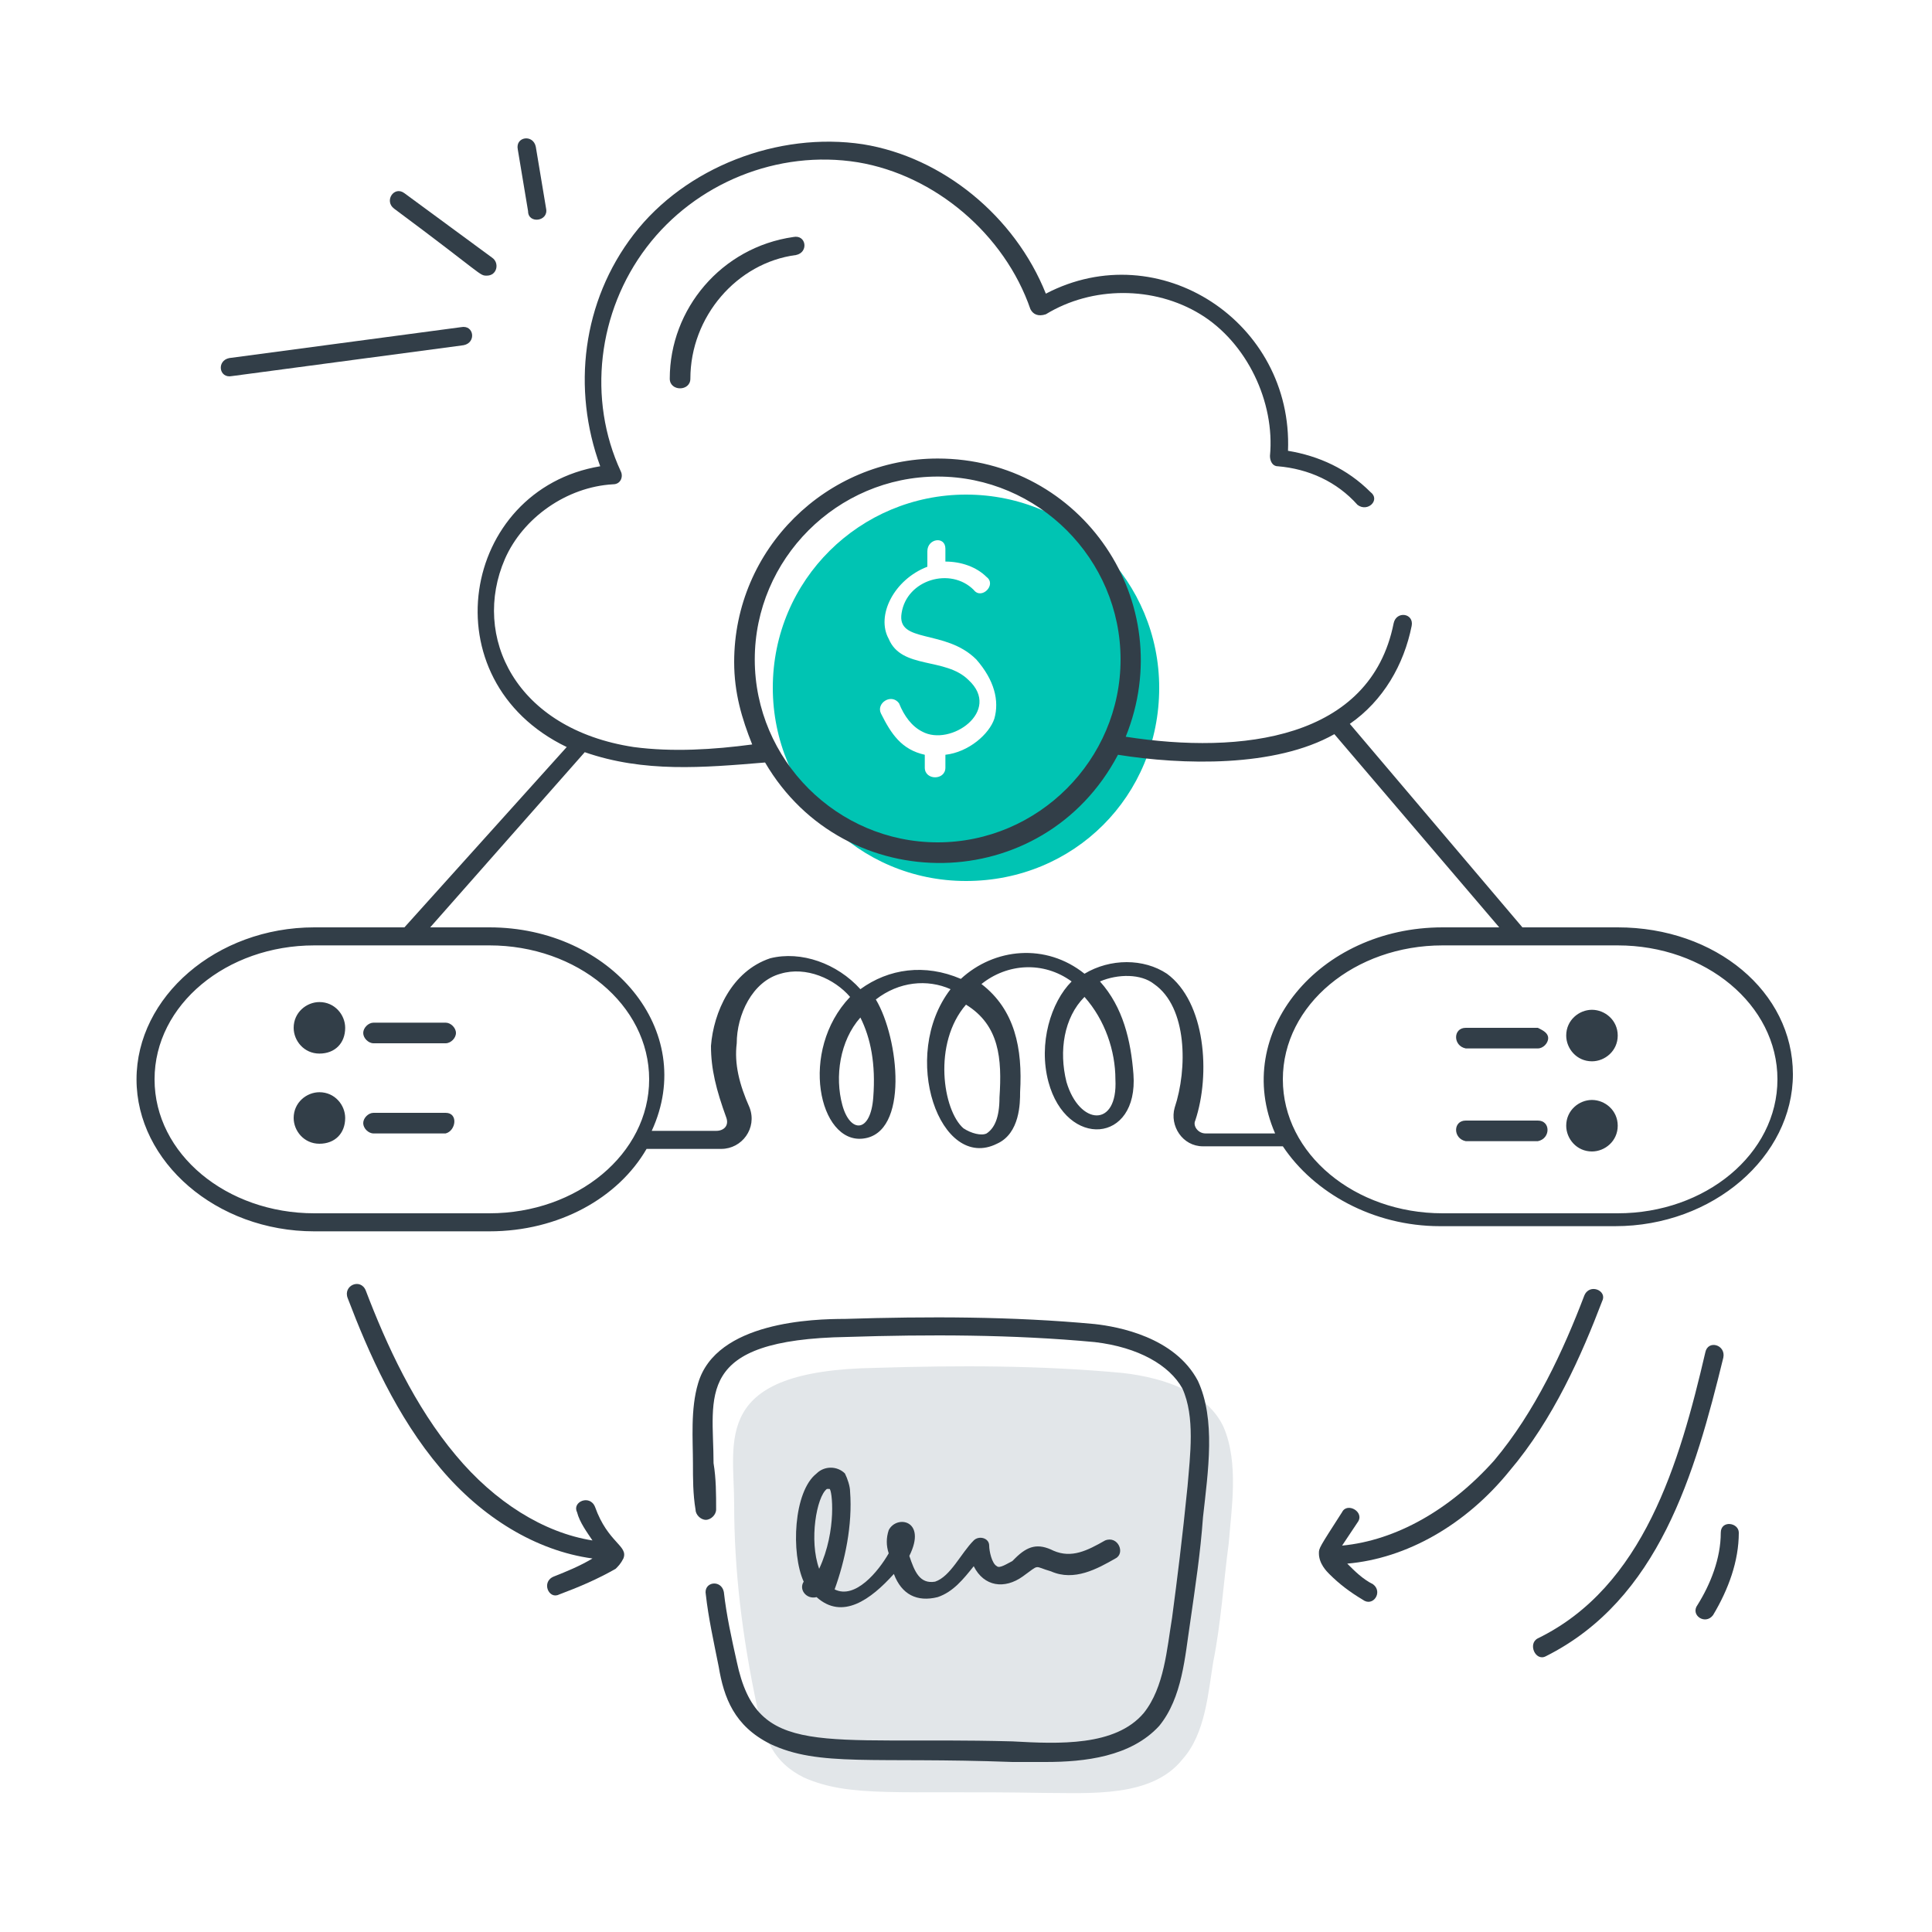 <?xml version="1.0" encoding="utf-8"?>
<!-- Generator: Adobe Illustrator 24.0.1, SVG Export Plug-In . SVG Version: 6.00 Build 0)  -->
<svg version="1.1" id="Layer_1" xmlns="http://www.w3.org/2000/svg" xmlns:xlink="http://www.w3.org/1999/xlink" x="0px" y="0px"
	 viewBox="0 0 75 75" style="enable-background:new 0 0 75 75;" xml:space="preserve">
<style type="text/css">
	.st0{fill:#E2E6E9;}
	.st1{fill:#00C4B3;}
	.st2{fill:#323E48;}
</style>
<g>
	<path class="st0" d="M47.5,55.4c0.6,1.4,0.3,3.2,0.2,4.5c-0.2,1.5-0.3,3.1-0.6,4.6c-0.2,1.2-0.3,2.8-1.2,3.8
		c-1.2,1.5-3.6,1.3-5.4,1.3c-5.6-0.1-7.5,0.2-9.3-0.6c-1.2-0.6-1.5-1.5-1.8-2.7c-0.6-2.8-0.9-5.4-0.9-7.9c0-2.5-0.9-5.2,5.5-5.3
		c3.2-0.1,6.4-0.1,9.6,0.2C45.3,53.5,46.9,54.1,47.5,55.4z"/>
</g>
<g>
	<path class="st1" d="M37.5,19.2c-4.1,0-7.5,3.3-7.5,7.5c0,4.1,3.3,7.5,7.5,7.5s7.5-3.3,7.5-7.5C45,22.6,41.7,19.2,37.5,19.2z
		 M38.6,27.9c-0.2,0.6-1,1.3-1.9,1.4c0,0.2,0,0.4,0,0.5c0,0.5-0.8,0.5-0.8,0c0-0.2,0-0.4,0-0.5c-0.9-0.2-1.3-0.8-1.7-1.6
		c-0.2-0.4,0.4-0.8,0.7-0.4c0.2,0.5,0.5,0.9,0.9,1.1c1.1,0.6,3.1-0.8,1.8-2c-0.9-0.9-2.6-0.4-3.1-1.6C34,23.9,34.7,22.5,36,22l0-0.6
		c0-0.5,0.7-0.6,0.7-0.1l0,0.5c0.6,0,1.2,0.2,1.6,0.6c0.4,0.3-0.2,0.9-0.5,0.5c-0.9-0.9-2.6-0.4-2.8,0.9c-0.2,1.2,1.7,0.6,2.9,1.8
		C38.6,26.4,38.8,27.2,38.6,27.9z"/>
</g>
<g>
	<path class="st2" d="M42.5,51.4c-3.2-0.3-6.5-0.3-9.7-0.2c-1.2,0-5,0.1-5.7,2.5c-0.3,1-0.2,2.2-0.2,3.1c0,0.6,0,1.2,0.1,1.8
		c0,0.2,0.2,0.4,0.4,0.4c0,0,0,0,0,0c0.2,0,0.4-0.2,0.4-0.4c0-0.6,0-1.2-0.1-1.8c0-2.6-0.8-4.8,5.2-4.9c3.1-0.1,6.4-0.1,9.6,0.2
		c1.7,0.2,2.9,0.9,3.4,1.8c0.5,1.1,0.3,2.6,0.2,3.8c-0.2,2-0.4,3.6-0.6,5.1c-0.2,1.2-0.3,2.7-1.1,3.7c-1.1,1.3-3.3,1.2-5.1,1.1
		c-7.5-0.2-9.9,0.7-10.7-3.1c-0.2-0.9-0.4-1.8-0.5-2.7c-0.1-0.5-0.8-0.4-0.7,0.1c0.1,0.9,0.3,1.8,0.5,2.8c0.2,1.2,0.6,2.3,2,3
		c1.9,0.9,4,0.5,9.4,0.7c0.5,0,0.9,0,1.3,0c1.5,0,3.3-0.2,4.4-1.4c0.9-1.1,1-2.7,1.2-4c0.2-1.4,0.4-2.7,0.5-4.1
		c0.2-1.8,0.5-3.8-0.2-5.3C45.6,51.9,43.4,51.5,42.5,51.4z"/>
	<path class="st2" d="M33,57.9c0-0.2-0.1-0.5-0.2-0.7c-0.3-0.3-0.8-0.3-1.1,0c-0.9,0.7-1,3.1-0.5,4.2c0,0,0,0,0,0
		c-0.2,0.3,0.1,0.7,0.5,0.6c1,0.9,2.1,0.1,3-0.9c0.3,0.8,0.9,1.1,1.7,0.9c0.6-0.2,1-0.7,1.4-1.2c0.4,0.8,1.2,0.9,1.9,0.4
		c0.7-0.5,0.4-0.4,1.1-0.2c0.9,0.4,1.8-0.1,2.5-0.5c0.4-0.2,0.1-0.9-0.4-0.7c-0.7,0.4-1.3,0.7-2,0.4c-0.6-0.3-1-0.2-1.5,0.3
		l-0.1,0.1c-0.2,0.1-0.5,0.3-0.6,0.2c-0.2-0.1-0.3-0.6-0.3-0.8c0-0.3-0.4-0.4-0.6-0.2c-0.5,0.5-0.9,1.4-1.5,1.6
		c-0.6,0.1-0.8-0.4-1-1c0.7-1.4-0.5-1.6-0.8-1c-0.1,0.3-0.1,0.6,0,0.9c-0.4,0.7-1.3,1.8-2.1,1.4C32.8,60.6,33.1,59.2,33,57.9z
		 M31.8,60.9c-0.4-1.1-0.1-2.8,0.3-3.1c0.1,0,0.1,0,0.1,0C32.3,57.8,32.5,59.4,31.8,60.9z"/>
	<path class="st2" d="M26,14.7c0,0.5,0.8,0.5,0.8,0c0-2.4,1.8-4.5,4.1-4.8c0.5-0.1,0.4-0.8-0.1-0.7C28,9.6,26,12,26,14.7z"/>
	<path class="st2" d="M62.8,36h-3.7l-6.7-7.9c1.3-0.9,2.1-2.3,2.4-3.8c0.1-0.5-0.6-0.6-0.7-0.1c-0.9,4.5-5.9,5.1-10.4,4.4
		c2.1-5.2-1.7-10.8-7.3-10.8c-4.3,0-7.9,3.5-7.9,7.9c0,1.2,0.3,2.2,0.7,3.2c-1.5,0.2-3.1,0.3-4.6,0.1c-4.6-0.7-6.3-4.3-5-7.3
		c0.7-1.6,2.4-2.8,4.2-2.9c0.3,0,0.4-0.3,0.3-0.5c-1.3-2.8-0.9-6.2,1-8.7c1.9-2.5,5.1-3.8,8.2-3.3c3,0.5,5.7,2.8,6.7,5.7
		c0.1,0.2,0.3,0.3,0.6,0.2c1.8-1.1,4.2-1.1,6,0c1.8,1.1,2.9,3.4,2.7,5.5c0,0.2,0.1,0.4,0.3,0.4c1.2,0.1,2.3,0.6,3.1,1.5
		c0.4,0.3,0.9-0.2,0.5-0.5c-0.9-0.9-2-1.4-3.2-1.6c0.2-5-5-8.4-9.4-6.1c-1.2-3-4-5.3-7.1-5.8c-3.3-0.5-6.9,0.9-8.9,3.5
		c-2,2.6-2.4,6-1.3,9c-5.4,0.9-6.7,8.3-1.3,10.9L15.7,36h-3.5c-3.8,0-6.9,2.7-6.9,5.9s3.1,5.9,6.9,5.9H19c2.7,0,5-1.3,6.1-3.2
		c0.4,0,0,0,2.9,0c0.8,0,1.4-0.8,1.1-1.6c-0.4-0.9-0.6-1.7-0.5-2.5c0-1.1,0.6-2.4,1.7-2.7c1-0.3,2.1,0.2,2.7,0.9
		c-2,2.1-1.2,5.7,0.5,5.5c1.8-0.2,1.4-3.9,0.5-5.4c0.9-0.7,2-0.8,2.9-0.4c-2,2.6-0.4,7.1,1.8,6c0.9-0.4,0.9-1.6,0.9-2
		c0.1-1.7-0.2-3.2-1.5-4.2c1-0.8,2.4-0.9,3.5-0.1c-0.8,0.8-1.3,2.4-0.9,3.9c0.7,2.6,3.5,2.4,3.3-0.3c-0.1-1.3-0.4-2.6-1.3-3.6
		c0.7-0.3,1.6-0.3,2.1,0.1c1.3,0.9,1.3,3.3,0.8,4.8c-0.2,0.7,0.3,1.5,1.1,1.5c1,0,2.1,0,3.1,0c1.2,1.8,3.5,3.1,6.1,3.1h6.8
		c3.8,0,6.9-2.7,6.9-5.9S66.6,36,62.8,36z M36.4,18.5c3.9,0,7.1,3.2,7.1,7.1s-3.2,7.1-7.1,7.1c-3.9,0-7.1-3.2-7.1-7.1
		C29.3,21.7,32.5,18.5,36.4,18.5z M19,47.1h-6.8c-3.4,0-6.2-2.3-6.2-5.2s2.8-5.2,6.2-5.2H19c3.4,0,6.2,2.3,6.2,5.2
		S22.4,47.1,19,47.1z M33.9,42.6c-0.1,1.4-0.9,1.4-1.2,0.3c-0.3-1.1-0.1-2.5,0.7-3.4C33.8,40.3,34,41.3,33.9,42.6z M38.8,42.6
		c0,0.8-0.2,1.2-0.5,1.4c-0.2,0.1-0.6,0-0.9-0.2c-0.8-0.7-1.2-3.3,0.1-4.8C38.8,39.8,38.9,41.1,38.8,42.6z M43.3,41.9
		c0.1,1.9-1.4,1.8-1.9,0.1c-0.3-1.2-0.1-2.5,0.7-3.3C42.9,39.6,43.3,40.8,43.3,41.9z M46.8,44c-0.3,0-0.5-0.3-0.4-0.5
		c0.6-1.8,0.4-4.6-1.1-5.7c-0.9-0.6-2.2-0.6-3.2,0c-1.5-1.2-3.5-1-4.8,0.2c-1.4-0.6-2.8-0.4-3.9,0.4c-0.9-1-2.3-1.5-3.5-1.2
		c-1.5,0.5-2.2,2.1-2.3,3.4c0,0.9,0.2,1.7,0.6,2.8c0.1,0.3-0.1,0.5-0.4,0.5c-0.1,0-2.6,0-2.5,0C27.1,40,23.7,36,19,36h-2.3l6-6.8
		c2.3,0.8,4.6,0.6,7,0.4c3.1,5.3,10.8,5.2,13.7-0.3c2.5,0.4,6.1,0.5,8.4-0.8l6.4,7.5H56c-4.8,0-8.2,4.1-6.5,8
		C48.4,44,47.8,44,46.8,44z M62.8,47.1H56c-3.4,0-6.2-2.3-6.2-5.2s2.8-5.2,6.2-5.2h6.8c3.4,0,6.2,2.3,6.2,5.2S66.2,47.1,62.8,47.1z"
		/>
	<path class="st2" d="M12.4,38.9c-0.5,0-1,0.4-1,1c0,0.5,0.4,1,1,1s1-0.4,1-1C13.4,39.4,13,38.9,12.4,38.9z"/>
	<path class="st2" d="M17.3,39.7c-0.8,0-1.8,0-2.8,0c-0.2,0-0.4,0.2-0.4,0.4c0,0.2,0.2,0.4,0.4,0.4c0.8,0,2,0,2.8,0
		c0.2,0,0.4-0.2,0.4-0.4S17.5,39.7,17.3,39.7z"/>
	<path class="st2" d="M12.4,42.4c-0.5,0-1,0.4-1,1c0,0.5,0.4,1,1,1s1-0.4,1-1C13.4,42.9,13,42.4,12.4,42.4z"/>
	<path class="st2" d="M17.3,43.2c-0.9,0-1.8,0-2.8,0c-0.2,0-0.4,0.2-0.4,0.4c0,0.2,0.2,0.4,0.4,0.4c0.9,0,1.8,0,2.8,0
		C17.7,43.9,17.8,43.2,17.3,43.2z"/>
	<path class="st2" d="M61.8,39.2c-0.5,0-1,0.4-1,1c0,0.5,0.4,1,1,1c0.5,0,1-0.4,1-1C62.8,39.6,62.3,39.2,61.8,39.2z"/>
	<path class="st2" d="M59.7,39.9c-0.8,0-1.9,0-2.8,0c-0.5,0-0.5,0.7,0,0.8c1,0,2,0,2.8,0c0.2,0,0.4-0.2,0.4-0.4
		C60.1,40.1,59.9,40,59.7,39.9z"/>
	<path class="st2" d="M61.8,42.7c-0.5,0-1,0.4-1,1c0,0.5,0.4,1,1,1c0.5,0,1-0.4,1-1C62.8,43.1,62.3,42.7,61.8,42.7z"/>
	<path class="st2" d="M59.7,43.5c-1,0-2,0-2.8,0c-0.5,0-0.5,0.7,0,0.8c0.8,0,1.9,0,2.8,0C60.2,44.2,60.2,43.5,59.7,43.5z"/>
	<path class="st2" d="M61.5,50.3c-0.8,2.1-1.9,4.5-3.5,6.4c-1.7,1.9-3.8,3.1-5.9,3.3l0.6-0.9c0.3-0.4-0.4-0.8-0.6-0.4
		c-0.9,1.4-0.9,1.4-0.9,1.6c0,0.4,0.3,0.7,0.4,0.8c0.4,0.4,0.8,0.7,1.3,1c0.4,0.3,0.8-0.3,0.4-0.6c-0.4-0.2-0.7-0.5-1-0.8
		c2.3-0.2,4.6-1.5,6.3-3.6c1.7-2,2.8-4.5,3.6-6.6C62.4,50.1,61.7,49.8,61.5,50.3z"/>
	<path class="st2" d="M23.1,58.5c-0.2-0.5-0.9-0.2-0.7,0.2c0.1,0.4,0.4,0.8,0.6,1.1c-1.9-0.3-3.8-1.5-5.3-3.3
		c-1.6-1.9-2.7-4.3-3.5-6.4c-0.2-0.5-0.9-0.2-0.7,0.3c0.8,2.1,1.9,4.6,3.6,6.6c1.6,1.9,3.7,3.2,5.9,3.5c-0.5,0.3-1,0.5-1.5,0.7
		c-0.5,0.2-0.2,0.9,0.2,0.7c0.8-0.3,1.5-0.6,2.2-1c0.1-0.1,0.2-0.2,0.3-0.4C24.4,60,23.6,59.9,23.1,58.5z"/>
	<path class="st2" d="M9,14.6l9-1.2c0.5-0.1,0.4-0.8-0.1-0.7l-9,1.2C8.4,14,8.5,14.7,9,14.6z"/>
	<path class="st2" d="M18.9,10.7c0.4,0,0.5-0.5,0.2-0.7l-3.4-2.5c-0.4-0.3-0.8,0.3-0.4,0.6C18.8,10.7,18.6,10.7,18.9,10.7z"/>
	<path class="st2" d="M21.2,8.1l-0.4-2.4c-0.1-0.5-0.8-0.4-0.7,0.1l0.4,2.4C20.5,8.7,21.3,8.6,21.2,8.1z"/>
	<path class="st2" d="M66.2,52.5c-1,4.3-2.4,9.1-6.5,11.1c-0.4,0.2-0.1,0.9,0.3,0.7c4.4-2.2,5.8-7.1,6.9-11.6
		C67,52.2,66.3,52,66.2,52.5z"/>
	<path class="st2" d="M66.8,59.5c0,1-0.4,2-0.9,2.8c-0.3,0.4,0.3,0.8,0.6,0.4c0.6-1,1-2.1,1-3.2C67.5,59.1,66.8,59,66.8,59.5z"/>
</g>
</svg>
